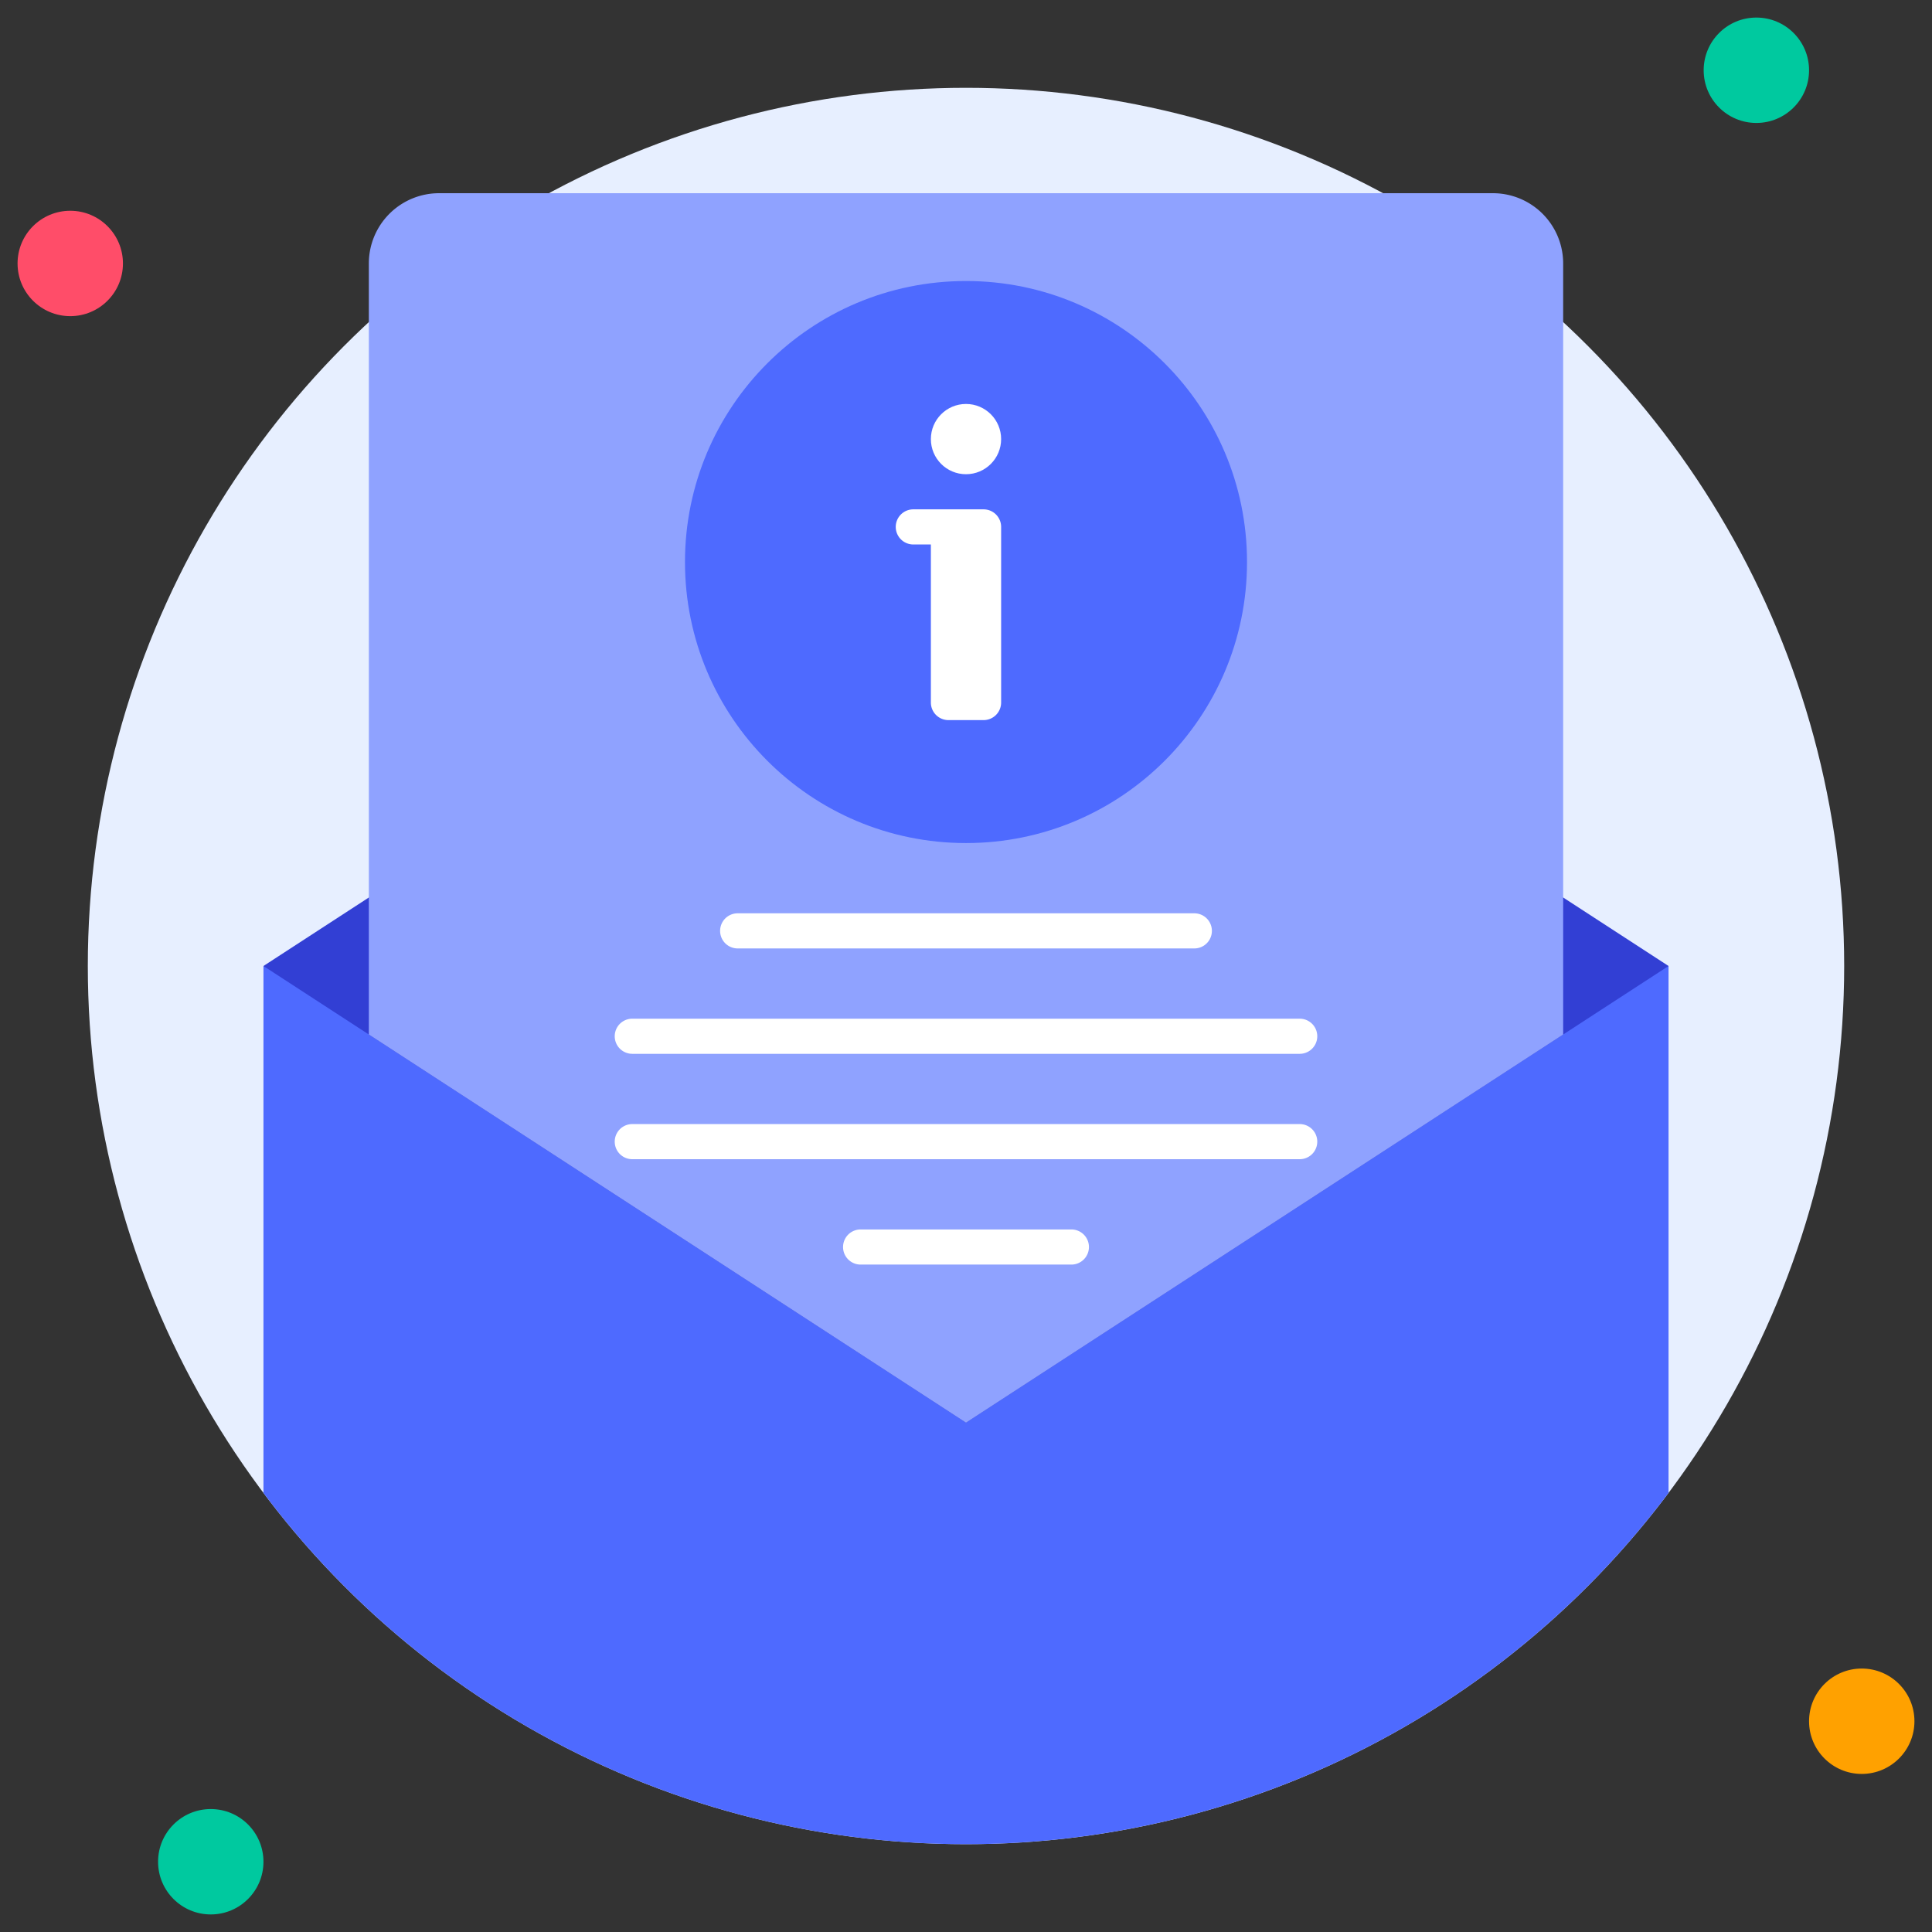 <svg height="512" viewBox="0 0 110 110" width="512" xmlns="http://www.w3.org/2000/svg"><rect x="0" y="0" width="110" height="110" fill="#333333" stroke="none"/><g id="_12._Information_Letter" data-name="12. Information Letter"><circle cx="55" cy="55" fill="#e7efff" r="50"/><circle cx="4" cy="15" fill="#ff4d69" r="3"/><circle cx="100" cy="4" fill="#00c99f" r="3"/><circle cx="106" cy="98" fill="#ffa100" r="3"/><circle cx="12" cy="106" fill="#00c99f" r="3"/><path d="m95 55v30a50 50 0 0 1 -80 0v-30z" fill="#4e6aff"/><path d="m55 29-40 26 40 26 40-26z" fill="#323fd4"/><path d="m89 15v43.9l-34 22.1-34-22.1v-43.9a4 4 0 0 1 4-4h60a4 4 0 0 1 4 4z" fill="#8fa2ff"/><g fill="#fff"><path d="m68 54h-26a1 1 0 0 1 0-2h26a1 1 0 0 1 0 2z"/><path d="m74 60h-38a1 1 0 0 1 0-2h38a1 1 0 0 1 0 2z"/><path d="m62 71a1 1 0 0 1 -1 1h-12a1 1 0 0 1 0-2h12a1 1 0 0 1 1 1z"/></g><circle cx="55" cy="32" fill="#4e6aff" r="16"/><path d="m51 30a1 1 0 0 0 1 1h1v9a1 1 0 0 0 1 1h2a1 1 0 0 0 1-1v-10a1 1 0 0 0 -1-1h-4a1 1 0 0 0 -1 1z" fill="#fff"/><circle cx="55" cy="25" fill="#fff" r="2"/><path d="m74 66h-38a1 1 0 0 1 0-2h38a1 1 0 0 1 0 2z" fill="#fff"/></g></svg>